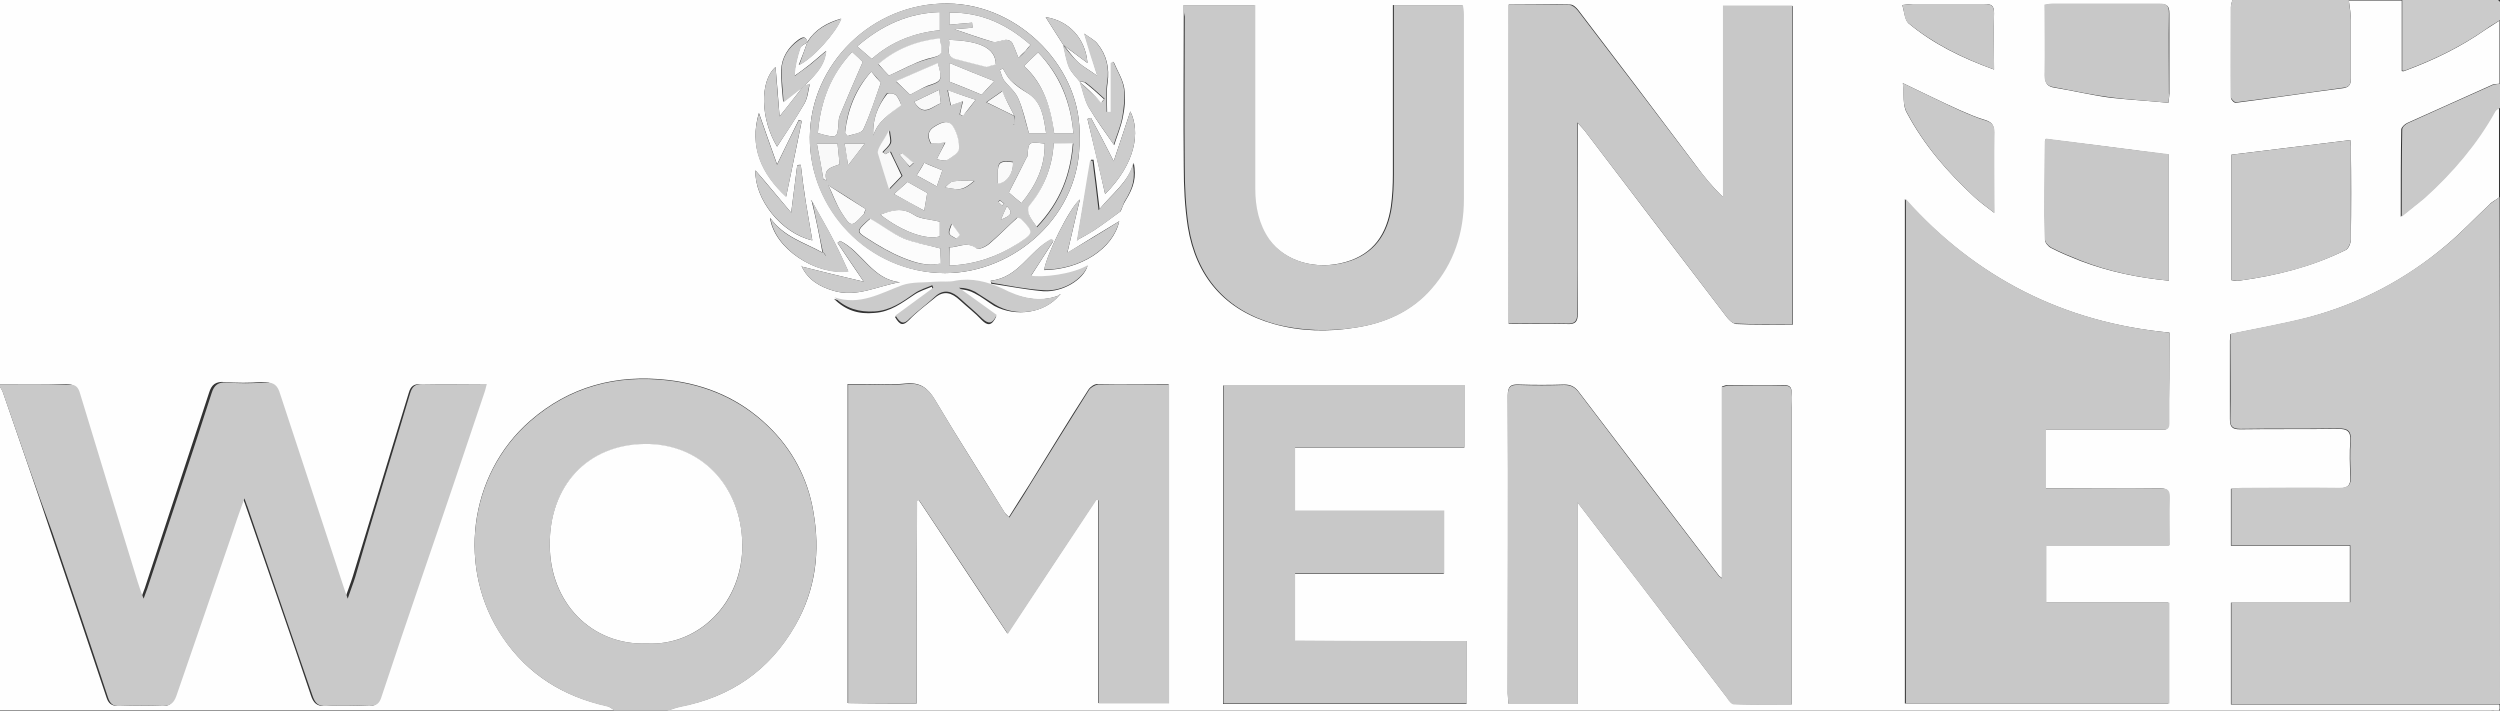<?xml version="1.0" encoding="utf-8"?>
<!-- Generator: Adobe Illustrator 24.2.3, SVG Export Plug-In . SVG Version: 6.00 Build 0)  -->
<svg version="1.1" id="Layer_1" xmlns="http://www.w3.org/2000/svg" xmlns:xlink="http://www.w3.org/1999/xlink" x="0px" y="0px"
	 viewBox="0 0 496.1 141" style="enable-background:new 0 0 496.1 141;" xml:space="preserve">
<rect x="0" y="0" width="496.1" height="141" fill="#333333" stroke="none"/>
<style type="text/css">
	.st0{fill:#C9C9C9;}
	.st1{fill:#FDFDFD;}
	.st2{fill:#C8C8C8;}
	.st3{fill:#CACACA;}
	.st4{fill:#F5F5F5;}
	.st5{fill:#EEEEEE;}
	.st6{fill:#E8E8E8;}
	.st7{fill:#FBFBFB;}
	.st8{fill:#FCFCFC;}
	.st9{fill:#FAFAFA;}
	.st10{fill:#FEFEFE;}
	.st11{fill:#D7D7D7;}
	.st12{fill:#CBCBCB;}
	.st13{fill:#ECECEC;}
	.st14{fill:#D9D9D9;}
	.st15{fill:#F0F0F0;}
	.st16{fill:#E6E6E6;}
	.st17{fill:#E1E1E1;}
	.st18{fill:#D4D4D4;}
	.st19{fill:#F9F9F9;}
	.st20{fill:#D6D6D6;}
	.st21{fill:#F2F2F2;}
	.st22{fill:#E0E0E0;}
	.st23{fill:#D5D5D5;}
	.st24{fill:#D3D3D3;}
	.st25{fill:#D8D8D8;}
	.st26{fill:#EFEFEF;}
	.st27{fill:#EAEAEA;}
	.st28{fill:#DDDDDD;}
	.st29{fill:#D0D0D0;}
	.st30{fill:#F1F1F1;}
	.st31{fill:#E3E3E3;}
	.st32{fill:#D1D1D1;}
	.st33{fill:#F7F7F7;}
	.st34{fill:#CCCCCC;}
	.st35{fill:#CECECE;}
	.st36{fill:#DFDFDF;}
	.st37{fill:#F8F8F8;}
	.st38{fill:#F3F3F3;}
	.st39{fill:#DADADA;}
	.st40{fill:#F4F4F4;}
	.st41{fill:#DEDEDE;}
	.st42{fill:#E2E2E2;}
	.st43{fill:#E4E4E4;}
	.st44{fill:#CDCDCD;}
	.st45{fill:#CFCFCF;}
	.st46{fill:#EDEDED;}
	.st47{fill:#DBDBDB;}
	.st48{fill:#F6F6F6;}
	.st49{fill:#E9E9E9;}
</style>
<g id="glrh0X_1_">
	<g>
		<path class="st10" d="M0,76.3C0,50.9,0,25.4,0,0c147.7,0,295.3,0,443,0c-0.1,0.5-0.3,0.9-0.3,1.4c0,6,0,12,0,18c0,0.4,0.7,1.1,1,1
			c7.1-0.9,14.2-2,21.3-2.9c1.3-0.2,1.5-0.9,1.5-1.9c0-3.8,0-7.7,0-11.5c0-1.3-0.2-2.7-0.4-4c3.5,0,7,0,10.5,0c0,4.6,0,9.3,0,14
			c0.1,0,0.3,0.1,0.5,0c5.7-2.1,11.1-4.7,16.1-8.2c0.9-0.6,1.9-1.2,2.8-1.8c0,4.2,0,8.3,0,12.5c-0.5,0.1-1.1,0-1.6,0.3
			c-5.6,2.5-11.1,5-16.7,7.5c-0.5,0.2-1.2,0.9-1.2,1.3c-0.1,5.6-0.1,11.2-0.1,17.3c1.8-1.5,3.3-2.6,4.7-3.8
			c5.5-5,10.3-10.6,13.9-17.1c0.2-0.3,0.6-0.5,0.9-0.7c0,5.9,0,11.8,0,17.8c-0.6,0.5-1.4,0.8-1.9,1.4c-2.9,2.7-5.6,5.6-8.6,8.1
			c-8,6.8-17.2,11.6-27.3,14.3c-5,1.3-10.2,2.2-15.5,3.3c0,0.3-0.1,0.8-0.1,1.3c0,5.2,0,10.4,0,15.5c0,1.6,0.4,2.1,2,2.1
			c6.5-0.1,13,0,19.4-0.1c1.8,0,2.6,0.4,2.5,2.4c-0.2,2.3-0.1,4.7,0,7.1c0.1,1.8-0.6,2.3-2.3,2.3c-6.4-0.1-12.8,0-19.2,0
			c-0.7,0-1.4,0.1-2.2,0.1c0,3.8,0,7.4,0,11.3c7.9,0,15.7,0,23.6,0c0,3.8,0,7.4,0,11.3c-7.9,0-15.7,0-23.6,0c0,6.8,0,13.4,0,20.2
			c17.9,0,35.6,0,53.3,0c0,0.7,0.3,1.6-1,1.2c-0.3-0.1-0.5,0-0.8,0c-120.6,0-241.2,0-361.8,0c0.9-0.3,1.7-0.6,2.6-0.8
			c10-1.9,17.7-7.2,22.8-16.1c4.1-7.1,5-14.7,3.6-22.6c-1.1-6.6-4.2-12.4-9-17c-5.5-5.3-12.1-8.2-19.8-9.1
			c-10.3-1.2-19.6,1.3-27.4,8.1c-12.3,10.7-14.6,29.5-5.4,43c5,7.4,12,11.7,20.7,13.6c0.5,0.1,0.9,0.5,1.4,0.8
			c-40.6,0-81.2,0-121.9,0c0-21.4,0-42.8,0-64.2c0.2,0.4,0.5,0.8,0.6,1.2c3.2,9.3,6.4,18.5,9.5,27.8c3.7,10.9,7.4,21.8,11,32.6
			c0.4,1.3,1,1.8,2.4,1.8c2.8-0.1,5.7-0.1,8.5,0c1.6,0.1,2.2-0.5,2.7-2c3.6-10.5,7.2-21,10.8-31.4c0.9-2.5,1.8-5,2.7-7.8
			c0.3,0.8,0.5,1.2,0.6,1.6c4.3,12.5,8.7,25,12.9,37.5c0.5,1.5,1.2,2.2,2.8,2.1c2.8-0.2,5.7-0.1,8.5,0c1.4,0.1,2-0.5,2.4-1.8
			c2.7-8.2,5.6-16.4,8.3-24.6c4-11.9,8-23.8,12.1-35.7c0.2-0.5,0.3-1.1,0.5-1.8c-4.4,0-8.6,0.1-12.8,0c-1.4,0-2,0.4-2.4,1.8
			c-3.7,12.1-7.4,24.3-11.1,36.4c-0.4,1.3-0.9,2.5-1.5,4.3c-0.4-1.1-0.6-1.7-0.8-2.3c-4.2-12.8-8.5-25.5-12.6-38.3
			c-0.5-1.6-1.2-2.4-3.1-2.3c-2.5,0.2-5,0.2-7.5,0c-1.7-0.1-2.5,0.5-3,2.1c-4.2,12.8-8.4,25.5-12.6,38.3c-0.2,0.7-0.5,1.3-0.9,2.5
			c-0.5-1.5-0.9-2.5-1.2-3.4c-3.8-12.5-7.7-25-11.5-37.6c-0.4-1.2-1-1.5-2.2-1.5C9,76.4,4.5,76.3,0,76.3z M160.2,8.4
			c-0.5,1.4-1,2.8-1.7,4.5c2.8-1.3,7.5-6.6,8.4-9.2c-2.8,0.8-5.1,2.1-6.7,4.6c-0.3-1.3-1.1-0.9-1.8-0.4c-2,1.5-3.3,3.5-3.4,6.1
			c0,2.1,0.2,4.2,0.4,6.2c1.4-1.1,2.7-2.1,4.1-3.2c-1.5,1.9-3,3.9-4.8,6.1c-0.3-3.6-0.5-6.7-0.8-9.8c-3.2,2.8-3,10.3,0.3,15.8
			c1.8-2.8,3.7-5.6,5.4-8.5c0.7-1.2,0.8-2.6,1.1-4c0,0,0.1-0.1,0.1-0.1c0,0.1-0.1,0.1-0.1,0.2c-0.4,0.1-0.8,0.3-1.2,0.4
			c0.5-0.5,1-0.9,1.4-1.4c1.5-1.6,2.8-3.2,3-5.6c-1.2,1-2.2,1.9-3.2,2.7c-1,0.8-2.1,1.6-3.1,2.3c0.1-2,0.6-3.9,1.2-5.7
			C159.1,9,159.8,8.7,160.2,8.4z M159.1,52.9c0,0,0-0.1-0.1-0.1c0,0-0.1,0-0.1,0C159,52.8,159.1,52.9,159.1,52.9
			c1.3,2.7,3.6,4,6.3,4.8c4.6,1.4,8.8-1,13.2-1.7c-5.5-0.5-7.5-6.1-11.9-8.2c-0.2,0.1-0.3,0.3-0.5,0.4c1.6,2.4,3.2,4.8,5.2,7.7
			C167.1,54.9,163.1,53.9,159.1,52.9z M213.8,47.6c1.1-0.6,2.2-1.2,3.3-1.9c1.8-1.2,3.5-2.5,5.3-3.8c0.1,0.1,0.2,0.3,0.3,0.4
			c-0.1-0.1-0.2-0.3-0.3-0.4c0.3-0.7,0.5-1.4,0.9-2c1.8-2.9,2.2-4.7,1.7-7.6c-1.1,3.9-4.3,6.1-6.8,9.2c-0.4-3.6-0.8-6.7-1.2-9.8
			c-0.2,0-0.3,0-0.5,0C215.6,37.1,214.7,42.4,213.8,47.6c0,0.1-0.1,0.1-0.1,0.2C213.8,47.8,213.8,47.7,213.8,47.6z M163.2,50.1
			c-3.6-2-7.7-3.1-10.4-6.9c0.8,6.1,9.1,11.5,15.5,10.6c-0.9-1.9-1.7-3.8-2.7-5.7c-1.4-2.8-3-5.4-4.5-8.2c0,0,0-0.1-0.1-0.1
			c0,0-0.1,0-0.1,0c0.1,0.1,0.1,0.1,0.2,0.2C161.9,43.3,162.6,46.7,163.2,50.1L163.2,50.1z M211,8.9c0.4,1.5,0.6,3.1,1.2,4.5
			c0.4,1,1.4,1.9,2.1,2.8c0,0,0,0,0,0c0.6,1.7,0.9,3.5,1.7,5c1.6,2.7,3.4,5.2,5.1,7.6c0.5-1.6,1.3-3.5,1.7-5.4
			c0.4-1.9,0.6-4,0.3-5.9c-0.3-1.8-1.4-3.5-2.1-5.2c-0.2,0.1-0.3,0.2-0.5,0.3c0,3.2,0,6.5,0,9.7c-0.3,0-0.6,0-0.8,0
			c0-2-0.2-4,0.1-5.9c0.4-2.9-0.2-5.5-2-7.7c-0.6-0.8-1.7-1.3-2.6-2c0.9,2.8,1.7,5.3,2.6,8.4c-1.6-1.2-2.8-1.8-3.8-2.7
			C212.8,11.3,212,10,211,8.9c1.5,1.2,3.1,2.3,4.8,3.6c-0.4-4.9-3.7-8.4-8.3-9.1C208.6,5.2,209.8,7,211,8.9z M210.2,58.6
			c-4,1.6-7.7,0.5-11.5-1.1c-2.9-1.3-5.9-2.1-9.2-1.5c-1.3,0.2-2.6,0.1-3.9,0.2c-2.2,0.2-4.6-0.1-6.7,0.7c-4.4,1.6-8.5,4.1-13.4,2.4
			c2.3,2.3,4.9,3.1,8,2.8c3.2-0.2,5.5-2,7.9-3.6c1-0.7,2.3-1.1,3.5-1.6c0.1,0.2,0.1,0.3,0.2,0.5c-2.5,1.8-5,3.7-7.5,5.5
			c1,1.7,1.6,1.8,2.8,0.6c1.5-1.6,3.3-2.9,5-4.3c1.9-1.7,3.5-1.1,5.1,0.4c1.4,1.3,3,2.5,4.3,3.9c1.2,1.2,2,1.2,2.9-0.7
			c-2.5-1.8-5-3.6-7.5-5.4c1.2,0,2.3,0.3,3.2,0.8c1.4,0.7,2.6,1.7,3.9,2.5C201.6,63,207.3,62.1,210.2,58.6c0.1,0,0.1,0,0.2-0.1
			c0,0,0-0.1,0-0.1C210.3,58.4,210.2,58.5,210.2,58.6z M430.5,66c-21.1-2-38.4-10.9-52.5-26.5c0,33.7,0,66.9,0,100.1
			c17.6,0,34.9,0,52.3,0c0-6.7,0-13.3,0-20c-8.2,0-16.3,0-24.4,0c0-3.9,0-7.5,0-11.4c8.2,0,16.3,0,24.5,0c0-3.3-0.1-6.4,0-9.5
			c0-1.5-0.5-1.8-1.9-1.8c-6.8,0.1-13.6,0-20.4,0c-0.7,0-1.4,0-2.3,0c0-4,0-7.7,0-11.6c0.9,0,1.6,0,2.3,0c6.8,0,13.6,0,20.4,0
			c0.8,0,1.8,0.2,1.8-1.2C430.5,78.1,430.5,72.1,430.5,66z M181.9,139.6c0-13.5,0-26.9,0-40.3c0.1,0,0.3-0.1,0.4-0.1
			c5.8,8.7,11.5,17.4,17.6,26.5c6-9.1,11.8-17.8,17.6-26.6c0.1,0,0.3,0.1,0.4,0.1c0,13.4,0,26.8,0,40.3c4.8,0,9.3,0,14,0
			c0-21.1,0-42.1,0-63.3c-4.8,0-9.5,0-14.1,0c-0.6,0-1.4,0.5-1.8,1.1c-4,6.2-7.8,12.5-11.7,18.8c-1.3,2.1-2.7,4.2-4.1,6.5
			c-0.4-0.4-0.6-0.6-0.8-0.8c-4.6-7.5-9.4-14.9-13.9-22.5c-1.4-2.3-2.9-3.5-5.8-3.2c-2.8,0.3-5.7,0.1-8.5,0.1c-1,0-2,0-3,0
			c0,21.3,0,42.3,0,63.3C172.7,139.6,177.1,139.6,181.9,139.6z M299.4,0.9c0,21.2,0,42.3,0,63.4c4,0,7.7-0.1,11.5,0
			c1.7,0.1,2.2-0.4,2.2-2.1c-0.1-11.7,0-23.4,0-35.1c0-0.7,0-1.4,0-2.7c0.9,1,1.4,1.5,1.8,2.1c9.2,12.1,18.4,24.2,27.6,36.2
			c0.5,0.7,1.3,1.5,2,1.6c3.7,0.2,7.5,0.1,11.3,0.1c0-21.3,0-42.3,0-63.2c-4.6,0-9,0-13.8,0c0,12.8,0,25.4,0,38
			c-2.2-2.1-3.9-4.2-5.5-6.4C328.7,22.4,321,12.2,313.2,2c-0.4-0.5-1-1.1-1.6-1.1C307.6,0.8,303.5,0.9,299.4,0.9z M313,139.7
			c0-13.3,0-26.4,0-40.1c4.4,5.8,8.5,11.1,12.6,16.4c5.7,7.5,11.4,15,17.1,22.4c0.4,0.5,0.9,1.2,1.4,1.3c3.7,0.1,7.5,0.1,11.4,0.1
			c0-1.1,0-1.9,0-2.7c0-18.7,0-37.4,0-56.1c0-1-0.1-2,0-3c0.1-1.2-0.4-1.6-1.6-1.6c-3.6,0.1-7.3,0-10.9,0c-0.4,0-0.8,0.1-1.3,0.3
			c0,12.6,0,25.2,0,38c-0.4-0.3-0.6-0.4-0.7-0.6c-9.2-12.1-18.4-24.1-27.6-36.2c-0.8-1.1-1.6-1.6-3-1.6c-3,0.1-5.9,0.1-8.9,0
			c-1.8-0.1-2.3,0.4-2.3,2.2c0.1,19.7,0,39.4,0,59.1c0,0.6,0.1,1.3,0.1,2C303.9,139.7,308.3,139.7,313,139.7z M291.1,127.2
			c-11.5,0-22.9,0-34.2,0c0-4.6,0-8.8,0-13.3c10,0,19.8,0,29.6,0c0-4.2,0-8.2,0-12.5c-10,0-19.8,0-29.6,0c0-4.3,0-8.3,0-12.6
			c11.3,0,22.5,0,33.7,0c0-4.2,0-8.2,0-12.3c-16,0-31.9,0-47.9,0c0,21.1,0,42.1,0,63.2c16.2,0,32.2,0,48.3,0
			C291.1,135.5,291.1,131.6,291.1,127.2z M234.9,1c0,0.8,0,1.6,0,2.3c0,9.9-0.1,19.8,0,29.7c0,4,0.2,8.1,0.8,12
			c1.6,9.9,7.4,16.6,17.1,19.3c5.3,1.5,10.8,1.6,16.2,0.7c5.8-0.9,11-3.2,14.9-7.7c4.4-5.1,6.3-11.2,6.4-17.8c0-12.2,0-24.5,0-36.7
			c0-0.6-0.1-1.2-0.2-1.8c-4.6,0-9,0-13.7,0c0,0.9,0,1.7,0,2.5c0,10.4,0,20.7,0,31.1c0,2.1-0.1,4.3-0.4,6.4c-0.8,5.4-3.4,9.4-9,11
			c-5.9,1.7-12-0.1-15.3-4.5c-2.2-3-2.8-6.5-2.8-10.1c-0.1-11.3,0-22.6,0-33.9c0-0.8,0-1.6,0-2.5C244.2,1,239.7,1,234.9,1z
			 M214.2,27.4C214.9,14,202.6,0.8,188,0.7c-14.9-0.1-27.2,12-27.3,26.5c-0.1,14.2,11.6,26.9,26.8,27
			C201.4,54.2,214.7,42.5,214.2,27.4z M430.4,55.7c0-8.6,0-16.9,0-25c-8.2-1.1-16.3-2.1-24.4-3.1c-0.1,0.2-0.2,0.3-0.2,0.4
			c0,6.5-0.1,13.1,0,19.6c0,0.5,0.6,1.3,1.2,1.6c1.9,1,3.9,1.8,5.9,2.6C418.5,53.9,424.2,55.1,430.4,55.7z M442.8,55.6
			c0.6,0.1,1,0.2,1.5,0.1c7.4-1,14.5-2.8,21.2-6.1c0.6-0.3,1-1.4,1-2.1c0.1-6.1,0.1-12.2,0-18.4c0-0.5-0.1-1-0.1-1.3
			c-7.9,1-15.7,1.9-23.6,2.9C442.8,38.9,442.8,47.2,442.8,55.6z M430.3,20.4c0.1-0.9,0.2-1.4,0.2-1.8c0-5.3,0-10.6,0-15.9
			c0-1.6-0.5-1.9-2-1.9c-7,0.1-14,0-21,0c-0.5,0-1,0.1-1.7,0.2c0,4.7,0.1,9.4,0,14c0,1.5,0.5,2.2,1.9,2.4c3.7,0.6,7.4,1.5,11.1,2
			C422.5,19.8,426.3,20,430.3,20.4z M377.6,16.5c0.3,2.2-0.1,4.4,0.8,5.9c3.4,6.4,8.1,11.8,13.4,16.7c1.1,1,2.3,1.9,3.9,3.1
			c0-5.7-0.1-10.8,0-16c0-1.4-0.5-2-1.8-2.4c-1.7-0.5-3.3-1.2-4.9-1.9C385.4,20.3,381.8,18.5,377.6,16.5z M395.7,13.8
			c0-3.9-0.1-7.6,0-11.2c0-1.5-0.5-1.8-1.9-1.8c-4.8,0.1-9.6,0-14.3,0c-0.5,0-1,0.1-2,0.2c0.4,1.4,0.5,2.9,1.2,3.6
			C383.6,8.7,389.3,11.5,395.7,13.8z M222.1,43.9c-3.3,2-6.8,4.1-10.3,6.3c0.9-3.7,1.6-7,2.5-10.6c-2.1,1.7-6.6,10.9-7.1,14
			C214.4,53.5,220.9,49.4,222.1,43.9z M149.9,33.8c-0.2,5.7,5.1,12.5,11.3,13.9c-0.4-2.5-0.9-5-1.3-7.6c-0.4-2.5-0.7-4.9-1-7.4
			c-0.2,0-0.5,0-0.7,0.1c-0.4,3.1-0.8,6.2-1.2,9.4C154.6,39.4,152.2,36.4,149.9,33.8z M196.6,55.7c0,0.2,0.1,0.4,0.1,0.6
			c3.5,0.5,6.9,1.2,10.4,1.5c3.8,0.2,7.9-2.3,8.7-5c-3.2,1.9-9.3,2.5-11.3,2.1c1.5-2.3,3-4.7,4.5-7c-0.2-0.1-0.3-0.2-0.5-0.3
			C204.3,49.7,202.2,55.1,196.6,55.7z M216.5,23.4c-0.2,0.1-0.5,0.1-0.7,0.2c1.2,5,2.4,9.9,3.5,14.9c6.1-6.1,7-12.4,5-16.4
			c-1,3-2.1,6.4-3.3,9.9C219.5,29,218,26.2,216.5,23.4z M159.1,24c-0.2-0.1-0.4-0.1-0.6-0.2c-1.5,3-2.9,6-4.3,8.8
			c-1.1-3.1-2.4-6.7-3.6-10.2c-2,6.7,0.6,12.1,5.4,16.6C157,34.1,158.1,29.1,159.1,24z"/>
		<path class="st0" d="M496.1,139.7c-17.7,0-35.5,0-53.3,0c0-6.8,0-13.4,0-20.2c7.9,0,15.7,0,23.6,0c0-3.9,0-7.4,0-11.3
			c-7.9,0-15.7,0-23.6,0c0-3.8,0-7.4,0-11.3c0.8,0,1.5-0.1,2.2-0.1c6.4,0,12.8-0.1,19.2,0c1.7,0,2.4-0.5,2.3-2.3
			c-0.1-2.3-0.2-4.7,0-7.1c0.1-2-0.7-2.4-2.5-2.4c-6.5,0.1-13,0-19.4,0.1c-1.6,0-2.1-0.5-2-2.1c0.1-5.2,0-10.4,0-15.5
			c0-0.5,0.1-1,0.1-1.3c5.3-1.1,10.4-2,15.5-3.3c10.2-2.7,19.3-7.6,27.3-14.3c3-2.5,5.7-5.4,8.6-8.1c0.6-0.5,1.3-0.9,1.9-1.4
			C496.1,72.7,496.1,106.2,496.1,139.7z"/>
		<path class="st0" d="M0,76.3c4.5,0,9,0,13.6,0c1.2,0,1.8,0.3,2.2,1.5c3.8,12.5,7.6,25,11.5,37.6c0.3,0.9,0.6,1.9,1.2,3.4
			c0.4-1.2,0.7-1.8,0.9-2.5c4.2-12.8,8.5-25.5,12.6-38.3c0.5-1.6,1.3-2.2,3-2.1c2.5,0.2,5,0.2,7.5,0c1.9-0.1,2.6,0.6,3.1,2.3
			c4.2,12.8,8.4,25.5,12.6,38.3c0.2,0.6,0.4,1.1,0.8,2.3c0.6-1.8,1.1-3,1.5-4.3C74,102.3,77.8,90.2,81.4,78c0.4-1.3,1-1.8,2.4-1.8
			c4.2,0.1,8.4,0,12.8,0c-0.2,0.7-0.3,1.3-0.5,1.8c-4,11.9-8,23.8-12.1,35.7c-2.8,8.2-5.6,16.4-8.3,24.6c-0.4,1.3-1,1.8-2.4,1.8
			c-2.8-0.1-5.7-0.2-8.5,0c-1.7,0.1-2.3-0.6-2.8-2.1c-4.3-12.5-8.6-25-12.9-37.5c-0.2-0.4-0.3-0.9-0.6-1.6c-1,2.8-1.9,5.3-2.7,7.8
			c-3.6,10.5-7.2,21-10.8,31.4c-0.5,1.4-1.2,2-2.7,2c-2.8-0.1-5.7-0.1-8.5,0c-1.4,0.1-2-0.5-2.4-1.8c-3.6-10.9-7.3-21.8-11-32.6
			C7,96.5,3.8,87.2,0.6,78c-0.1-0.4-0.4-0.8-0.6-1.2C0,76.6,0,76.5,0,76.3z"/>
		<path class="st0" d="M121.9,141c-0.4-0.3-0.9-0.7-1.4-0.8c-8.6-1.9-15.7-6.3-20.7-13.6c-9.2-13.5-6.9-32.3,5.4-43
			c7.8-6.8,17-9.3,27.4-8.1c7.6,0.9,14.3,3.8,19.8,9.1c4.8,4.6,7.9,10.4,9,17c1.4,7.9,0.4,15.5-3.6,22.6
			c-5.1,8.9-12.8,14.1-22.8,16.1c-0.9,0.2-1.8,0.5-2.6,0.8c-0.3,0-0.5,0-0.8,0c-0.1,0-0.3,0-0.4,0c-2.3,0-4.6,0-6.9,0
			c-0.5,0-1.1,0-1.6,0C122.4,141,122.2,141,121.9,141z M128.4,127.7c10.2,0.5,19.1-8,18.9-19.7c-0.2-11.4-8.1-19.9-19.3-19.8
			c-11.6,0.1-19,8.5-18.9,20C109.1,119.5,117.3,128.1,128.4,127.7z"/>
		<path class="st0" d="M466.1,0c0.1,1.3,0.4,2.6,0.4,4c0,3.8,0,7.7,0,11.5c0,1.1-0.2,1.8-1.5,1.9c-7.1,1-14.2,2-21.3,2.9
			c-0.3,0-1-0.7-1-1c-0.1-6,0-12,0-18c0-0.5,0.2-0.9,0.3-1.4C450.7,0,458.4,0,466.1,0z"/>
		<path class="st0" d="M496.1,21.4c-0.3,0.2-0.7,0.4-0.9,0.7c-3.6,6.5-8.4,12.1-13.9,17.1c-1.4,1.2-2.9,2.3-4.7,3.8
			c0-6.1,0-11.7,0.1-17.3c0-0.5,0.7-1.1,1.2-1.3c5.5-2.5,11.1-5,16.7-7.5c0.5-0.2,1-0.2,1.6-0.3C496.1,18.2,496.1,19.8,496.1,21.4z"
			/>
		<path class="st12" d="M496.1,4c-0.9,0.6-1.9,1.1-2.8,1.8c-5,3.5-10.4,6.1-16.1,8.2c-0.2,0.1-0.4,0-0.5,0c0-4.7,0-9.3,0-14
			c6.3,0,12.7,0,19,0c0.1,0.1,0.3,0.3,0.4,0.4C496.1,1.6,496.1,2.8,496.1,4z"/>
		<path class="st10" d="M496.1,0.4c-0.1-0.1-0.3-0.3-0.4-0.4C495.8,0.1,495.9,0.3,496.1,0.4z"/>
		<path class="st2" d="M430.5,66c0,6.2,0,12.1,0,18.1c0,1.4-1,1.2-1.8,1.2c-6.8,0-13.6,0-20.4,0c-0.7,0-1.4,0-2.3,0
			c0,4,0,7.7,0,11.6c0.8,0,1.6,0,2.3,0c6.8,0,13.6,0,20.4,0c1.4,0,1.9,0.3,1.9,1.8c-0.1,3.1,0,6.2,0,9.5c-8.2,0-16.3,0-24.5,0
			c0,3.9,0,7.5,0,11.4c8.1,0,16.2,0,24.4,0c0,6.8,0,13.3,0,20c-17.4,0-34.8,0-52.3,0c0-33.2,0-66.4,0-100.1
			C392.1,55.1,409.4,63.9,430.5,66z"/>
		<path class="st0" d="M181.9,139.6c-4.8,0-9.1,0-13.6,0c0-21.1,0-42,0-63.3c1,0,2,0,3,0c2.8,0,5.7,0.2,8.5-0.1
			c2.8-0.3,4.4,0.8,5.8,3.2c4.5,7.6,9.2,15,13.9,22.5c0.1,0.2,0.4,0.4,0.8,0.8c1.4-2.2,2.8-4.3,4.1-6.5c3.9-6.3,7.8-12.6,11.7-18.8
			c0.3-0.5,1.2-1,1.8-1.1c4.6-0.1,9.3,0,14.1,0c0,21.2,0,42.2,0,63.3c-4.6,0-9.2,0-14,0c0-13.5,0-26.9,0-40.3
			c-0.1,0-0.3-0.1-0.4-0.1c-5.8,8.7-11.6,17.5-17.6,26.6c-6-9.1-11.8-17.8-17.6-26.5c-0.1,0-0.3,0.1-0.4,0.1
			C181.9,112.7,181.9,126.1,181.9,139.6z"/>
		<path class="st2" d="M299.4,0.9c4.1,0,8.1,0,12.1,0.1c0.5,0,1.2,0.6,1.6,1.1c7.8,10.2,15.6,20.4,23.3,30.6
			c1.7,2.2,3.3,4.3,5.5,6.4c0-12.6,0-25.2,0-38c4.8,0,9.2,0,13.8,0c0,21,0,42,0,63.2c-3.8,0-7.6,0.1-11.3-0.1c-0.7,0-1.5-0.9-2-1.6
			c-9.2-12.1-18.4-24.1-27.6-36.2c-0.4-0.6-0.9-1.1-1.8-2.1c0,1.3,0,2,0,2.7c0,11.7,0,23.4,0,35.1c0,1.7-0.5,2.2-2.2,2.1
			c-3.8-0.1-7.5,0-11.5,0C299.4,43.1,299.4,22.1,299.4,0.9z"/>
		<path class="st2" d="M313,139.7c-4.8,0-9.1,0-13.7,0c0-0.7-0.1-1.4-0.1-2c0-19.7,0-39.4,0-59.1c0-1.8,0.5-2.3,2.3-2.2
			c3,0.1,5.9,0.1,8.9,0c1.4,0,2.2,0.5,3,1.6c9.2,12.1,18.4,24.2,27.6,36.2c0.1,0.2,0.3,0.2,0.7,0.6c0-12.8,0-25.4,0-38
			c0.6-0.1,1-0.3,1.3-0.3c3.6,0,7.3,0,10.9,0c1.2,0,1.7,0.4,1.6,1.6c-0.1,1,0,2,0,3c0,18.7,0,37.4,0,56.1c0,0.8,0,1.6,0,2.7
			c-3.9,0-7.7,0-11.4-0.1c-0.5,0-1.1-0.7-1.4-1.3c-5.7-7.5-11.4-15-17.1-22.4c-4.1-5.3-8.1-10.6-12.6-16.4
			C313,113.2,313,126.4,313,139.7z"/>
		<path class="st2" d="M291.1,127.2c0,4.4,0,8.3,0,12.4c-16.1,0-32.1,0-48.3,0c0-21,0-42,0-63.2c16,0,31.8,0,47.9,0
			c0,4.1,0,8.1,0,12.3c-11.2,0-22.4,0-33.7,0c0,4.3,0,8.3,0,12.6c9.9,0,19.7,0,29.6,0c0,4.2,0,8.2,0,12.5c-9.8,0-19.6,0-29.6,0
			c0,4.5,0,8.8,0,13.3C268.2,127.2,279.6,127.2,291.1,127.2z"/>
		<path class="st0" d="M234.9,1c4.8,0,9.3,0,14.2,0c0,0.9,0,1.7,0,2.5c0,11.3,0,22.6,0,33.9c0,3.6,0.7,7.1,2.8,10.1
			c3.2,4.4,9.3,6.2,15.3,4.5c5.6-1.6,8.2-5.6,9-11c0.3-2.1,0.4-4.3,0.4-6.4c0-10.4,0-20.7,0-31.1c0-0.8,0-1.6,0-2.5
			c4.6,0,9.1,0,13.7,0c0.1,0.6,0.2,1.2,0.2,1.8c0,12.2,0,24.5,0,36.7c0,6.7-2,12.8-6.4,17.8c-3.9,4.5-9.1,6.8-14.9,7.7
			c-5.4,0.8-10.9,0.7-16.2-0.7c-9.7-2.7-15.5-9.4-17.1-19.3c-0.6-3.9-0.8-8-0.8-12c-0.1-9.9,0-19.8,0-29.7
			C234.9,2.5,234.9,1.8,234.9,1z"/>
		<path class="st3" d="M214.2,27.4c0.5,15.1-12.8,26.8-26.7,26.8c-15.3,0-27-12.7-26.8-27c0.1-14.5,12.4-26.7,27.3-26.5
			C202.6,0.8,214.9,14,214.2,27.4z M201.3,24.6c0-0.5,0-1.1,0-1.6c-0.9-1.8-1.8-3.5-2.5-4.9c-1.2,0.9-2.2,1.5-3.1,2.2
			c2,1,3.8,1.8,5.5,2.7C201.3,23.6,201.3,24.1,201.3,24.6c-0.1,0-0.1,0-0.2,0.1c0,0,0,0.1,0,0.1C201.1,24.8,201.2,24.7,201.3,24.6z
			 M187.5,37.2c0.7,0.1,1.3,0.2,2,0.3c1.6,0.3,2.6-0.5,3.9-1.6c-1.7,0-3-0.1-4.2,0.1C188.5,36.1,188,36.8,187.5,37.2
			c-0.1,0.1-0.3,0.2-0.4,0.3C187.2,37.4,187.4,37.3,187.5,37.2z M198,36.3c1.6,0.2,3.2-2,3-4.2c-2.7-0.3-3,0-3,2.4
			C198,35.2,198,35.8,198,36.3c0,0.1-0.1,0.1-0.1,0.2C198,36.4,198,36.4,198,36.3z M164.4,36.8c0-0.1,0-0.1-0.1-0.2c0,0-0.1,0-0.1,0
			C164.3,36.6,164.4,36.7,164.4,36.8c0.8,1.8,1.5,3.7,2.6,5.4c1.9,3,2,2.9,4.4,0.3c0.1-0.1,0.2-0.3,0.4-1
			C169.4,39.9,166.9,38.3,164.4,36.8z M162.3,26.4c0.5,0.1,0.8,0.2,1,0.3c2.8,0.7,2.9,0.6,3.1-2.3c0-0.5,0.1-1.1,0.3-1.6
			c1.4-3.4,2.9-6.8,4.5-10.5c-0.4-0.4-1.2-1.1-2.1-2C164.8,15,162.8,20.3,162.3,26.4z M203.2,13.1c4,3.7,5.4,8.4,6,13.4
			c1.3,0,2.5,0,3.8,0c-0.5-6.3-2.6-11.6-7-16.1C205,11.3,204.2,12.1,203.2,13.1z M186.5,2.4C180.2,2.6,175,5,170.1,9.2
			c1,0.9,1.9,1.6,2.9,2.5c3.8-3.4,8.3-5.2,13.5-5.7C186.5,4.7,186.5,3.7,186.5,2.4z M209.1,28.4c-0.3,4.9-2,8.9-4.8,12.6
			c-0.3,0.4-0.2,1.2,0,1.7c0.3,0.8,0.9,1.5,1.5,2.4c4.8-5.1,6.7-10.5,7.2-16.6C211.6,28.4,210.4,28.4,209.1,28.4z M186.6,49.3
			c-2.6-0.7-5.1-1-7.4-2c-2.3-1-4.4-2.5-6.6-3.9c-0.2,0.2-0.5,0.4-0.8,0.7c-1.8,1.7-1.9,1.9,0.2,3.2c2.3,1.5,4.7,2.9,7.2,3.9
			c2.2,0.9,4.7,1.7,7.3,1.1C186.6,51.2,186.6,50.2,186.6,49.3z M188.4,52.7c5-0.2,9.4-1.7,13.4-4.3c3.3-2.1,3.3-2.3,0.7-5
			c0,0-0.1,0-0.7-0.2c-1.7,1.6-3.6,3.5-5.6,5.2c-0.7,0.6-2.1,1.2-2.5,0.9c-1.9-1.5-3.6-0.2-5.4-0.2
			C188.4,50.3,188.4,51.4,188.4,52.7z M189.4,5.8c2.4,0.8,5,1.8,7.6,2.5c0.8,0.2,1.7-0.4,2.6-0.4c0.4,0,1,0.2,1.2,0.5
			c0.5,0.9,0.8,1.9,1.3,3.1c0.7-0.6,1.1-1,1.4-1.4c0.4-0.4,0.7-0.8,1-1.2c-4.7-4.1-9.8-6.5-16.1-6.4c0,1,0,1.7,0,2.4
			c1.6-0.1,3-0.3,4.5-0.4c0,0.3,0.1,0.7,0.1,1C191.7,5.6,190.5,5.7,189.4,5.8z M167.7,26.3c0.2,0.2,0.3,0.5,0.5,0.7
			c1.1-0.4,2.8-0.6,3.1-1.3c1.4-3,2.4-6.3,3.5-9.3c-0.4-0.5-1.1-1.3-1.9-2.2C169.7,17.7,168.1,21.8,167.7,26.3z M176.4,15
			c2.6-1.1,4.9-2.5,7.5-3.2c3.1-0.9,3.2-0.6,2.6-4.1c-4.6,0.5-8.7,2.1-12.2,5.1C175.1,13.6,175.8,14.4,176.4,15z M202.7,40.3
			c2.8-3.4,4.7-7.2,4.6-11.8c-3.2-0.4-3.2-0.4-3.4,2.4c0,0.3-0.3,0.5-0.4,0.8c-1.1,2.2-2.3,4.5-3.3,6.5
			C201,38.9,201.8,39.6,202.7,40.3z M174.7,42.6c4.3,3.4,9.2,5.1,11.8,4.3c0-1,0-2.1,0-2.9c-1.9-0.5-3.8-0.5-5.2-1.4
			C179,41.1,177,41.8,174.7,42.6z M204.2,26.5c1,0,2.2,0,3.4,0c-0.5-3.2-0.8-6.2-3.8-8.1c-1.1-0.7-2.2-1.5-3.2-2.4
			c-0.7-0.7-1.1-1.6-1.6-2.4c-0.2,0.1-0.4,0.2-0.6,0.3c0.3,0.7,0.4,1.4,0.8,2c0.9,1.2,2.2,2.2,2.8,3.5C203,21.6,203.4,24,204.2,26.5
			z M188.3,7.9c0.4,1.4-0.9,3.1,1.2,3.7c2.2,0.6,4.4,1.1,6.3,1.6c0.7-0.2,1.2-0.3,1.8-0.5C197.6,9.2,193.7,8.1,188.3,7.9z
			 M185.9,31.6c0.6,0.1,1.4,0.4,1.9,0.2c0.9-0.5,2.3-1.4,2.4-2.2c0.1-1.5-0.3-3.2-1.1-4.4c-0.9-1.6-2.4-0.9-3.7-0.1
			c-1.6,1-1.3,2.3-0.7,3.4c0.8-0.1,1.5-0.1,2.8-0.2C186.9,29.7,186.4,30.5,185.9,31.6z M188.4,16.2c2.2,0.9,4.3,1.7,6.4,2.6
			c0.7-0.7,1.4-1.5,2.5-2.7c-3-1.2-5.8-2.3-8.9-3.6C188.4,14.1,188.4,15.2,188.4,16.2z M180.6,18.8c1.1-0.6,2.3-1.3,3.5-1.7
			c2.8-0.9,3-1.1,2-4.5c-2.7,1.2-5.4,2.3-8.3,3.6C179,17.3,179.8,18,180.6,18.8z M175.7,30.6c-0.1-0.1-0.3-0.3-0.4-0.4
			c0.5-0.6,1.2-1.1,1.5-1.8c0.2-0.6-0.1-1.4-0.2-2.5c-0.9,1.4-1.4,2.2-1.8,3.1c-0.2,0.4-0.6,1-0.4,1.4c0.6,2.3,1.4,4.6,2.2,7.1
			c1-1,1.8-1.9,2.5-2.6c-0.8-1.7-1.6-3.2-2.3-4.8C176.3,30.2,176,30.4,175.7,30.6z M173.3,26.9c0.9-2.9,3.3-4.3,5.4-6.1
			c0.2-0.1-0.4-1.5-1-2c-0.4-0.3-1.6-0.4-1.8-0.2C174.2,21.1,173.1,23.7,173.3,26.9z M163.4,35.6c0.2,0.1,0.4,0.1,0.6,0.2
			c-0.7-2.5,1.2-2.6,2.6-3.2c-0.1-1.4-0.3-2.7-0.4-4.1c-1.3,0-2.5,0-4.1,0C162.6,30.9,163,33.2,163.4,35.6z M183.4,41.8
			c0.3-1.5,0.4-2.5,0.6-3.5c-1.3-0.7-2.6-1.5-3.9-2.2c-0.8,0.7-1.6,1.4-2.7,2.4C179.6,39.7,181.5,40.7,183.4,41.8z M183.4,32.3
			c-0.5,0.8-1,1.7-1.5,2.5c1.3,0.7,2.6,1.4,4,2.2c0.5-1.4,0.8-2.3,1.1-3.2C185.8,33.3,184.8,32.9,183.4,32.3z M186.7,20.5
			c-0.1-0.8-0.2-1.5-0.3-2.7c-1.9,0.9-3.5,1.7-5,2.4C183.3,23.4,184.9,21.2,186.7,20.5z M193.6,19.8c-2.1-0.7-3.6-1.2-5.6-1.9
			c0.3,1.4,0.5,2.2,0.6,3c0.9-0.3,1.5-0.5,2.4-0.8c-0.2,1.1-0.4,1.9-0.6,2.6c0.2,0.1,0.4,0.2,0.6,0.3
			C191.9,22.1,192.6,21.2,193.6,19.8z M168.3,32.8c1.1-1.5,2.1-2.7,3.3-4.3c-1.6,0-2.7,0-4,0C167.9,30,168.1,31.4,168.3,32.8z
			 M189.8,47.4c0.2-0.3,0.4-0.5,0.6-0.8c-0.5-0.7-1.1-1.5-1.6-2.2c-0.2,0.6-0.6,1.3-0.5,1.9C188.5,46.8,189.3,47.1,189.8,47.4z
			 M178.5,30.7c0.7,0.8,1.4,1.6,2,2.4c0.3-0.2,0.5-0.5,0.8-0.7c-0.8-0.6-1.5-1.3-2.3-1.9C179,30.4,178.9,30.5,178.5,30.7z
			 M198.6,43.6c1.7-0.7,2.7-1.2,1.2-2.7C199.4,41.8,199.1,42.5,198.6,43.6z M198.9,40.8c0.1-0.1,0.2-0.3,0.4-0.4
			c-0.3-0.2-0.6-0.4-0.9-0.7c-0.1,0.1-0.2,0.2-0.3,0.3C198.3,40.3,198.6,40.5,198.9,40.8z"/>
		<path class="st2" d="M430.4,55.7c-6.2-0.6-11.9-1.8-17.5-4c-2-0.8-4-1.6-5.9-2.6c-0.5-0.3-1.2-1-1.2-1.6c-0.1-6.5,0-13.1,0-19.6
			c0-0.1,0.1-0.2,0.2-0.4c8.1,1,16.1,2.1,24.4,3.1C430.4,38.9,430.4,47.2,430.4,55.7z"/>
		<path class="st0" d="M442.8,55.6c0-8.4,0-16.7,0-24.9c7.9-1,15.7-1.9,23.6-2.9c0,0.3,0.1,0.8,0.1,1.3c0,6.1,0,12.2,0,18.4
			c0,0.7-0.5,1.8-1,2.1c-6.7,3.4-13.8,5.1-21.2,6.1C443.8,55.8,443.3,55.6,442.8,55.6z"/>
		<path class="st2" d="M430.3,20.4c-4-0.4-7.8-0.6-11.6-1.1c-3.7-0.5-7.4-1.3-11.1-2c-1.4-0.2-1.9-0.9-1.9-2.4c0.1-4.6,0-9.2,0-14
			c0.7-0.1,1.2-0.2,1.7-0.2c7,0,14,0,21,0c1.5,0,2,0.3,2,1.9c-0.1,5.3,0,10.6,0,15.9C430.5,19,430.4,19.5,430.3,20.4z"/>
		<path class="st0" d="M377.6,16.5c4.2,2,7.8,3.8,11.5,5.5c1.6,0.7,3.2,1.4,4.9,1.9c1.3,0.4,1.8,1,1.8,2.4c-0.1,5.2,0,10.3,0,16
			c-1.5-1.2-2.8-2.1-3.9-3.1c-5.3-4.9-10-10.3-13.4-16.7C377.5,20.9,377.8,18.7,377.6,16.5z"/>
		<path class="st0" d="M395.7,13.8c-6.3-2.3-12-5.1-17-9.2c-0.8-0.6-0.8-2.2-1.2-3.6c1-0.1,1.5-0.2,2-0.2c4.8,0,9.6,0,14.3,0
			c1.3,0,1.9,0.3,1.9,1.8C395.6,6.2,395.7,9.8,395.7,13.8z"/>
		<path class="st12" d="M210.2,58.6c-2.9,3.6-8.6,4.4-12.8,1.8c-1.3-0.8-2.6-1.7-3.9-2.5c-1-0.5-2-0.8-3.2-0.8
			c2.5,1.8,5,3.6,7.5,5.4c-0.9,1.9-1.7,1.8-2.9,0.7c-1.4-1.4-2.9-2.6-4.3-3.9c-1.6-1.5-3.3-2.1-5.1-0.4c-1.6,1.5-3.4,2.8-5,4.3
			c-1.1,1.2-1.8,1.1-2.8-0.6c2.5-1.8,5-3.7,7.5-5.5c-0.1-0.2-0.1-0.3-0.2-0.5c-1.2,0.5-2.5,0.9-3.5,1.6c-2.4,1.7-4.8,3.4-7.9,3.6
			c-3.1,0.2-5.8-0.6-8-2.8c5,1.7,9.1-0.8,13.4-2.4c2-0.7,4.4-0.5,6.7-0.7c1.3-0.1,2.7,0.1,3.9-0.2c3.3-0.6,6.3,0.2,9.2,1.5
			C202.5,59.1,206.2,60.1,210.2,58.6L210.2,58.6z"/>
		<path class="st34" d="M214.2,16.2c-0.7-0.9-1.6-1.8-2.1-2.8c-0.6-1.4-0.8-3-1.2-4.5c0,0,0,0,0,0c1,1.2,1.9,2.4,3,3.4
			c1,0.9,2.2,1.6,3.8,2.7c-1-3-1.8-5.5-2.6-8.4c0.9,0.7,1.9,1.2,2.6,2c1.8,2.2,2.5,4.8,2,7.7c-0.3,1.9-0.1,3.9-0.1,5.9
			c0.3,0,0.6,0,0.8,0c0-3.2,0-6.5,0-9.7c0.2-0.1,0.3-0.2,0.5-0.3c0.7,1.7,1.8,3.4,2.1,5.2c0.3,1.9,0,4-0.3,5.9
			c-0.4,2-1.2,3.8-1.7,5.4c-1.6-2.4-3.5-4.9-5.1-7.6C215.1,19.7,214.8,17.8,214.2,16.2c1.5,1.4,2.9,2.7,4.4,4.1
			c0.2-0.2,0.4-0.4,0.6-0.7c-1.2-1.1-2.4-2.2-3.7-3.2C215.2,16.2,214.7,16.2,214.2,16.2z"/>
		<path class="st12" d="M161.2,40c1.5,2.7,3.1,5.4,4.5,8.2c1,1.9,1.8,3.8,2.7,5.7c-6.4,0.9-14.7-4.6-15.5-10.6
			c2.6,3.8,6.8,4.9,10.4,6.9c0.1,0.1,0.3,0.2,0.4,0.4c0,0,0,0.1,0.1,0.1c0,0,0.1,0,0.1,0c-0.1-0.1-0.1-0.1-0.2-0.2
			c-0.1-0.2-0.2-0.3-0.4-0.5C162.6,46.7,161.9,43.3,161.2,40C161.2,40,161.2,40,161.2,40z"/>
		<path class="st12" d="M222.1,43.9c-1.3,5.5-7.8,9.6-14.9,9.6c0.5-3.1,5.1-12.3,7.1-14c-0.9,3.7-1.6,7-2.5,10.6
			C215.3,48.1,218.8,46,222.1,43.9z"/>
		<path class="st34" d="M149.9,33.8c2.3,2.7,4.7,5.6,7.1,8.4c0.4-3.2,0.8-6.3,1.2-9.4c0.2,0,0.5,0,0.7-0.1c0.3,2.5,0.6,5,1,7.4
			c0.4,2.6,0.9,5.1,1.3,7.6C155.1,46.3,149.7,39.5,149.9,33.8z"/>
		<path class="st12" d="M222.3,42c-1.7,1.3-3.5,2.6-5.3,3.8c-1,0.7-2.2,1.2-3.3,1.9c0,0,0,0,0,0c0.9-5.3,1.7-10.6,2.6-15.8
			c0.2,0,0.3,0,0.5,0c0.4,3.1,0.8,6.2,1.2,9.8c2.5-3.1,5.8-5.3,6.8-9.2c0.5,2.9,0.1,4.7-1.7,7.6C222.9,40.7,222.6,41.4,222.3,42
			C222.3,42,222.3,42,222.3,42z"/>
		<path class="st12" d="M196.6,55.7c5.6-0.6,7.7-6,12-8.3c0.2,0.1,0.3,0.2,0.5,0.3c-1.5,2.4-3,4.7-4.5,7c2.1,0.4,8.1-0.2,11.3-2.1
			c-0.9,2.7-4.9,5.3-8.7,5c-3.5-0.2-7-0.9-10.4-1.5C196.7,56.1,196.7,55.9,196.6,55.7z"/>
		<path class="st12" d="M159.1,52.9c4,1,8,2,12.3,3c-1.9-2.9-3.6-5.3-5.2-7.7c0.2-0.1,0.3-0.3,0.5-0.4c4.3,2.2,6.4,7.7,11.9,8.2
			c-4.4,0.7-8.5,3.1-13.2,1.7C162.7,56.9,160.4,55.6,159.1,52.9L159.1,52.9z"/>
		<path class="st34" d="M216.5,23.4c1.5,2.8,3,5.6,4.5,8.6c1.2-3.5,2.3-6.9,3.3-9.9c2,4,1.1,10.4-5,16.4c-1.2-5-2.4-10-3.5-14.9
			C216.1,23.5,216.3,23.4,216.5,23.4z"/>
		<path class="st34" d="M159.1,24c-1,5-2.1,10.1-3.1,15.1c-4.9-4.5-7.4-9.9-5.4-16.6c1.2,3.5,2.5,7.1,3.6,10.2
			c1.3-2.8,2.8-5.8,4.3-8.8C158.7,23.9,158.9,24,159.1,24z"/>
		<path class="st34" d="M159.5,17c0.4-0.1,0.8-0.3,1.2-0.4c0,0,0,0,0,0c-0.4,1.3-0.4,2.8-1.1,4c-1.7,3-3.6,5.8-5.4,8.5
			c-3.3-5.5-3.5-13-0.3-15.8c0.2,3.1,0.5,6.2,0.8,9.8C156.5,20.8,158,18.9,159.5,17C159.6,17,159.5,17,159.5,17z"/>
		<path class="st12" d="M160.2,8.4c-0.4,0.3-1.1,0.6-1.3,1c-0.6,1.8-1.1,3.7-1.2,5.7c1-0.8,2.1-1.5,3.1-2.3c1-0.8,2-1.7,3.2-2.7
			c-0.2,2.4-1.5,4-3,5.6c-0.5,0.5-1,0.9-1.4,1.4c0,0,0,0,0,0c-1.3,1-2.7,2.1-4.1,3.2c-0.1-2-0.4-4.1-0.4-6.2c0-2.6,1.3-4.6,3.4-6.1
			c0.7-0.5,1.5-0.9,1.8,0.4C160.3,8.2,160.2,8.4,160.2,8.4z"/>
		<path class="st34" d="M160.2,8.4c0,0,0.1-0.1,0.1-0.1c1.5-2.5,3.9-3.7,6.7-4.6c-0.9,2.6-5.7,8-8.4,9.2
			C159.2,11.2,159.7,9.8,160.2,8.4z"/>
		<path class="st34" d="M211,8.9c-1.2-1.9-2.4-3.7-3.5-5.5c4.6,0.7,7.9,4.2,8.3,9.1C214,11.2,212.5,10,211,8.9
			C211,8.9,211,8.9,211,8.9z"/>
		<path class="st12" d="M222.3,42c0.1,0.1,0.2,0.3,0.3,0.4C222.5,42.3,222.4,42.1,222.3,42C222.3,42,222.3,42,222.3,42z"/>
		<path class="st12" d="M159.1,52.9c-0.1-0.1-0.1-0.1-0.2-0.2c0,0,0.1,0,0.1,0C159.1,52.8,159.1,52.9,159.1,52.9
			C159.1,52.9,159.1,52.9,159.1,52.9z"/>
		<path class="st12" d="M210.2,58.6c0.1-0.1,0.1-0.1,0.2-0.2c0,0,0,0.1,0,0.1C210.3,58.5,210.2,58.5,210.2,58.6
			C210.2,58.6,210.2,58.6,210.2,58.6z"/>
		<path class="st12" d="M213.8,47.6c0,0.1-0.1,0.1-0.1,0.2C213.8,47.8,213.8,47.7,213.8,47.6C213.8,47.7,213.8,47.6,213.8,47.6z"/>
		<path class="st12" d="M161.2,40c-0.1-0.1-0.1-0.1-0.2-0.2c0,0,0.1,0,0.1,0C161.1,39.9,161.2,39.9,161.2,40
			C161.2,40,161.2,40,161.2,40z"/>
		<path class="st34" d="M160.8,16.6c0-0.1,0.1-0.1,0.1-0.2C160.8,16.5,160.8,16.5,160.8,16.6C160.8,16.6,160.8,16.6,160.8,16.6z"/>
		<path class="st10" d="M128.4,127.7c-11.1,0.4-19.3-8.2-19.3-19.6c-0.1-11.5,7.3-19.9,18.9-20c11.2-0.1,19.1,8.4,19.3,19.8
			C147.5,119.6,138.6,128.2,128.4,127.7z"/>
		<path class="st8" d="M162.3,26.4c0.5-6.2,2.5-11.5,6.8-16.1c0.9,0.8,1.7,1.6,2.1,2c-1.6,3.7-3.1,7.1-4.5,10.5
			c-0.2,0.5-0.3,1-0.3,1.6c-0.2,2.9-0.3,3-3.1,2.3C163.1,26.6,162.9,26.6,162.3,26.4z"/>
		<path class="st8" d="M203.2,13.1c1-1,1.8-1.8,2.8-2.7c4.3,4.5,6.5,9.9,7,16.1c-1.3,0-2.4,0-3.8,0
			C208.5,21.5,207.2,16.7,203.2,13.1z"/>
		<path class="st8" d="M186.5,2.4c0,1.3,0,2.3,0,3.6c-5.1,0.5-9.7,2.3-13.5,5.7c-1-0.9-1.9-1.6-2.9-2.5C175,5,180.2,2.6,186.5,2.4z"
			/>
		<path class="st8" d="M209.1,28.4c1.4,0,2.5,0,3.8,0c-0.5,6.2-2.4,11.5-7.2,16.6c-0.6-0.9-1.2-1.6-1.5-2.4c-0.2-0.5-0.3-1.3,0-1.7
			C207.1,37.3,208.8,33.3,209.1,28.4z"/>
		<path class="st8" d="M186.6,49.3c0,1,0,1.9,0,3c-2.6,0.6-5-0.2-7.3-1.1c-2.5-1-4.9-2.4-7.2-3.9c-2.1-1.3-2-1.5-0.2-3.2
			c0.3-0.3,0.6-0.5,0.8-0.7c2.3,1.3,4.3,2.9,6.6,3.9C181.5,48.2,184,48.6,186.6,49.3z"/>
		<path class="st8" d="M188.4,52.7c0-1.3,0-2.4,0-3.6c1.8,0,3.5-1.3,5.4,0.2c0.4,0.3,1.8-0.3,2.5-0.9c2-1.7,3.8-3.6,5.6-5.2
			c0.5,0.1,0.6,0.1,0.7,0.2c2.6,2.7,2.6,2.9-0.7,5C197.8,51,193.4,52.5,188.4,52.7z"/>
		<path class="st7" d="M189.4,5.8c1.1-0.1,2.3-0.2,3.6-0.3c0-0.3-0.1-0.7-0.1-1c-1.5,0.1-3,0.3-4.5,0.4c0-0.7,0-1.4,0-2.4
			c6.3-0.1,11.4,2.3,16.1,6.4c-0.4,0.4-0.7,0.8-1,1.2c-0.4,0.4-0.8,0.7-1.4,1.4c-0.5-1.2-0.8-2.2-1.3-3.1c-0.2-0.3-0.8-0.5-1.2-0.5
			c-0.9,0.1-1.8,0.6-2.6,0.4C194.3,7.5,191.8,6.6,189.4,5.8z"/>
		<path class="st8" d="M167.7,26.3c0.5-4.5,2.1-8.6,5.2-12.1c0.7,0.9,1.4,1.7,1.9,2.2c-1.1,3.1-2.1,6.3-3.5,9.3
			c-0.4,0.8-2.1,0.9-3.1,1.3C168,26.8,167.8,26.5,167.7,26.3z"/>
		<path class="st8" d="M176.4,15c-0.6-0.6-1.3-1.4-2.1-2.3c3.5-3,7.6-4.6,12.2-5.1c0.7,3.5,0.6,3.3-2.6,4.1
			C181.3,12.5,178.9,13.9,176.4,15z"/>
		<path class="st8" d="M202.7,40.3c-0.9-0.7-1.7-1.4-2.5-2.1c1.1-2.1,2.2-4.3,3.3-6.5c0.1-0.3,0.4-0.5,0.4-0.8
			c0.2-2.8,0.2-2.8,3.4-2.4C207.4,33.1,205.5,36.9,202.7,40.3z"/>
		<path class="st8" d="M174.7,42.6c2.3-0.9,4.3-1.5,6.6,0c1.3,0.9,3.3,0.9,5.2,1.4c0,0.8,0,1.9,0,2.9C183.9,47.7,179,46,174.7,42.6z
			"/>
		<path class="st8" d="M204.2,26.5c-0.7-2.5-1.2-4.9-2.2-7.1c-0.6-1.3-1.9-2.3-2.8-3.5c-0.4-0.6-0.5-1.3-0.8-2
			c0.2-0.1,0.4-0.2,0.6-0.3c0.5,0.8,0.9,1.7,1.6,2.4c0.9,0.9,2,1.7,3.2,2.4c3,1.8,3.3,4.9,3.8,8.1C206.3,26.5,205.2,26.5,204.2,26.5
			z"/>
		<path class="st8" d="M188.3,7.9c5.4,0.2,9.3,1.3,9.3,4.9c-0.5,0.1-1.1,0.3-1.8,0.5c-1.9-0.5-4.1-1-6.3-1.6
			C187.4,11,188.7,9.3,188.3,7.9z"/>
		<path class="st7" d="M185.9,31.6c0.5-1.1,1-1.9,1.7-3.3c-1.3,0.1-2,0.2-2.8,0.2c-0.6-1.1-1-2.4,0.7-3.4c1.3-0.8,2.8-1.5,3.7,0.1
			c0.8,1.3,1.2,3,1.1,4.4c-0.1,0.8-1.4,1.6-2.4,2.2C187.3,32,186.4,31.7,185.9,31.6z"/>
		<path class="st8" d="M188.4,16.2c0-1,0-2,0-3.7c3.1,1.3,5.9,2.4,8.9,3.6c-1.1,1.2-1.9,2-2.5,2.7C192.7,17.9,190.7,17.1,188.4,16.2
			z"/>
		<path class="st8" d="M180.6,18.8c-0.8-0.8-1.6-1.5-2.8-2.7c2.9-1.3,5.6-2.4,8.3-3.6c1,3.4,0.8,3.6-2,4.5
			C182.9,17.5,181.8,18.2,180.6,18.8z"/>
		<path class="st7" d="M164.4,36.8c2.5,1.6,5,3.2,7.4,4.7c-0.3,0.6-0.3,0.9-0.4,1c-2.4,2.6-2.5,2.7-4.4-0.3
			C165.9,40.5,165.3,38.6,164.4,36.8C164.4,36.7,164.4,36.8,164.4,36.8z"/>
		<path class="st19" d="M175.7,30.6c0.3-0.2,0.6-0.3,0.9-0.5c0.8,1.6,1.5,3.1,2.3,4.8c-0.7,0.7-1.5,1.6-2.5,2.6
			c-0.8-2.5-1.5-4.8-2.2-7.1c-0.1-0.4,0.2-1,0.4-1.4c0.4-0.8,1-1.6,1.8-3.1c0.1,1.1,0.4,1.9,0.2,2.5c-0.3,0.7-1,1.2-1.5,1.8
			C175.4,30.3,175.5,30.4,175.7,30.6z"/>
		<path class="st7" d="M173.3,26.9c-0.2-3.2,0.9-5.9,2.7-8.2c0.2-0.3,1.4-0.2,1.8,0.2c0.5,0.5,1.1,1.9,1,2
			C176.6,22.6,174.2,24,173.3,26.9z"/>
		<path class="st19" d="M163.4,35.6c-0.4-2.3-0.8-4.6-1.3-7.1c1.6,0,2.8,0,4.1,0c0.1,1.3,0.3,2.6,0.4,4.1c-1.4,0.6-3.3,0.7-2.6,3.2
			C163.8,35.7,163.6,35.6,163.4,35.6z"/>
		<path class="st7" d="M183.4,41.8c-1.9-1-3.8-2.1-6-3.3c1.1-1,1.9-1.7,2.7-2.4c1.3,0.7,2.6,1.5,3.9,2.2
			C183.8,39.3,183.7,40.3,183.4,41.8z"/>
		<path class="st7" d="M183.4,32.3c1.3,0.6,2.4,1,3.6,1.5c-0.3,0.9-0.6,1.8-1.1,3.2c-1.4-0.8-2.7-1.5-4-2.2
			C182.4,34,183,33.1,183.4,32.3z"/>
		<path class="st19" d="M186.7,20.5c-1.8,0.6-3.4,2.8-5.3-0.3c1.5-0.7,3.1-1.5,5-2.4C186.5,19,186.6,19.8,186.7,20.5z"/>
		<path class="st19" d="M201.3,23c-1.8-0.9-3.5-1.7-5.5-2.7c0.9-0.7,1.9-1.3,3.1-2.2C199.5,19.5,200.4,21.3,201.3,23
			C201.3,23,201.3,23,201.3,23z"/>
		<path class="st7" d="M193.6,19.8c-1,1.3-1.8,2.3-2.5,3.2c-0.2-0.1-0.4-0.2-0.6-0.3c0.2-0.8,0.3-1.5,0.6-2.6
			c-0.9,0.3-1.5,0.5-2.4,0.8c-0.2-0.8-0.3-1.6-0.6-3C190,18.6,191.5,19.1,193.6,19.8z"/>
		<path class="st19" d="M198,36.4c0-0.6,0-1.2,0-1.8c0-2.4,0.4-2.7,3-2.4C201.2,34.4,199.6,36.5,198,36.4L198,36.4z"/>
		<path class="st33" d="M168.3,32.8c-0.2-1.4-0.5-2.8-0.7-4.3c1.4,0,2.4,0,4,0C170.4,30,169.5,31.3,168.3,32.8z"/>
		<path class="st33" d="M187.5,37.2c0.5-0.4,1-1.1,1.6-1.2c1.2-0.2,2.5-0.1,4.2-0.1c-1.2,1-2.3,1.9-3.9,1.6
			C188.8,37.4,188.1,37.3,187.5,37.2C187.5,37.2,187.5,37.2,187.5,37.2z"/>
		<path class="st7" d="M189.8,47.4c-0.5-0.4-1.3-0.6-1.4-1.1c-0.1-0.5,0.3-1.2,0.5-1.9c0.5,0.7,1.1,1.5,1.6,2.2
			C190.3,46.9,190,47.2,189.8,47.4z"/>
		<path class="st33" d="M178.5,30.7c0.4-0.2,0.5-0.3,0.5-0.3c0.8,0.6,1.5,1.3,2.3,1.9c-0.3,0.2-0.5,0.5-0.8,0.7
			C179.8,32.3,179.2,31.5,178.5,30.7z"/>
		<path class="st19" d="M198.6,43.6c0.5-1.2,0.8-1.8,1.2-2.7C201.3,42.4,200.3,42.9,198.6,43.6z"/>
		<path class="st19" d="M198.9,40.8c-0.3-0.2-0.5-0.5-0.8-0.7c0.1-0.1,0.2-0.2,0.3-0.3c0.3,0.2,0.6,0.4,0.9,0.7
			C199.1,40.5,199,40.6,198.9,40.8z"/>
		<path class="st19" d="M201.3,24.6c0-0.5,0-1.1,0-1.6c0,0,0,0,0,0C201.3,23.6,201.3,24.1,201.3,24.6L201.3,24.6z"/>
		<path class="st33" d="M187.5,37.2c-0.1,0.1-0.3,0.2-0.4,0.3C187.2,37.4,187.4,37.3,187.5,37.2C187.5,37.2,187.5,37.2,187.5,37.2z"
			/>
		<path class="st19" d="M201.3,24.6c-0.1,0.1-0.1,0.1-0.2,0.2c0,0,0-0.1,0-0.1C201.1,24.7,201.2,24.7,201.3,24.6
			C201.3,24.6,201.3,24.6,201.3,24.6z"/>
		<path class="st19" d="M198,36.3c0,0.1-0.1,0.1-0.1,0.2C198,36.5,198,36.4,198,36.3C198,36.4,198,36.3,198,36.3z"/>
		<path class="st7" d="M164.4,36.7c-0.1-0.1-0.1-0.1-0.2-0.2c0,0,0.1,0,0.1,0C164.4,36.7,164.4,36.7,164.4,36.7
			C164.4,36.8,164.4,36.7,164.4,36.7z"/>
		<path class="st10" d="M214.2,16.2c0.4,0.1,1,0,1.2,0.3c1.3,1,2.5,2.1,3.7,3.2c-0.2,0.2-0.4,0.4-0.6,0.7
			C217.2,18.9,215.7,17.5,214.2,16.2C214.2,16.1,214.2,16.2,214.2,16.2z"/>
		<path class="st10" d="M163.6,50.5c0.1,0.1,0.1,0.1,0.2,0.2c0,0-0.1,0-0.1,0C163.6,50.6,163.6,50.5,163.6,50.5L163.6,50.5z"/>
		<path class="st10" d="M163.6,50.5c-0.1-0.1-0.3-0.2-0.4-0.4c0,0,0.1-0.1,0.1-0.1C163.4,50.2,163.5,50.3,163.6,50.5
			C163.6,50.5,163.6,50.5,163.6,50.5z"/>
	</g>
</g>
</svg>
